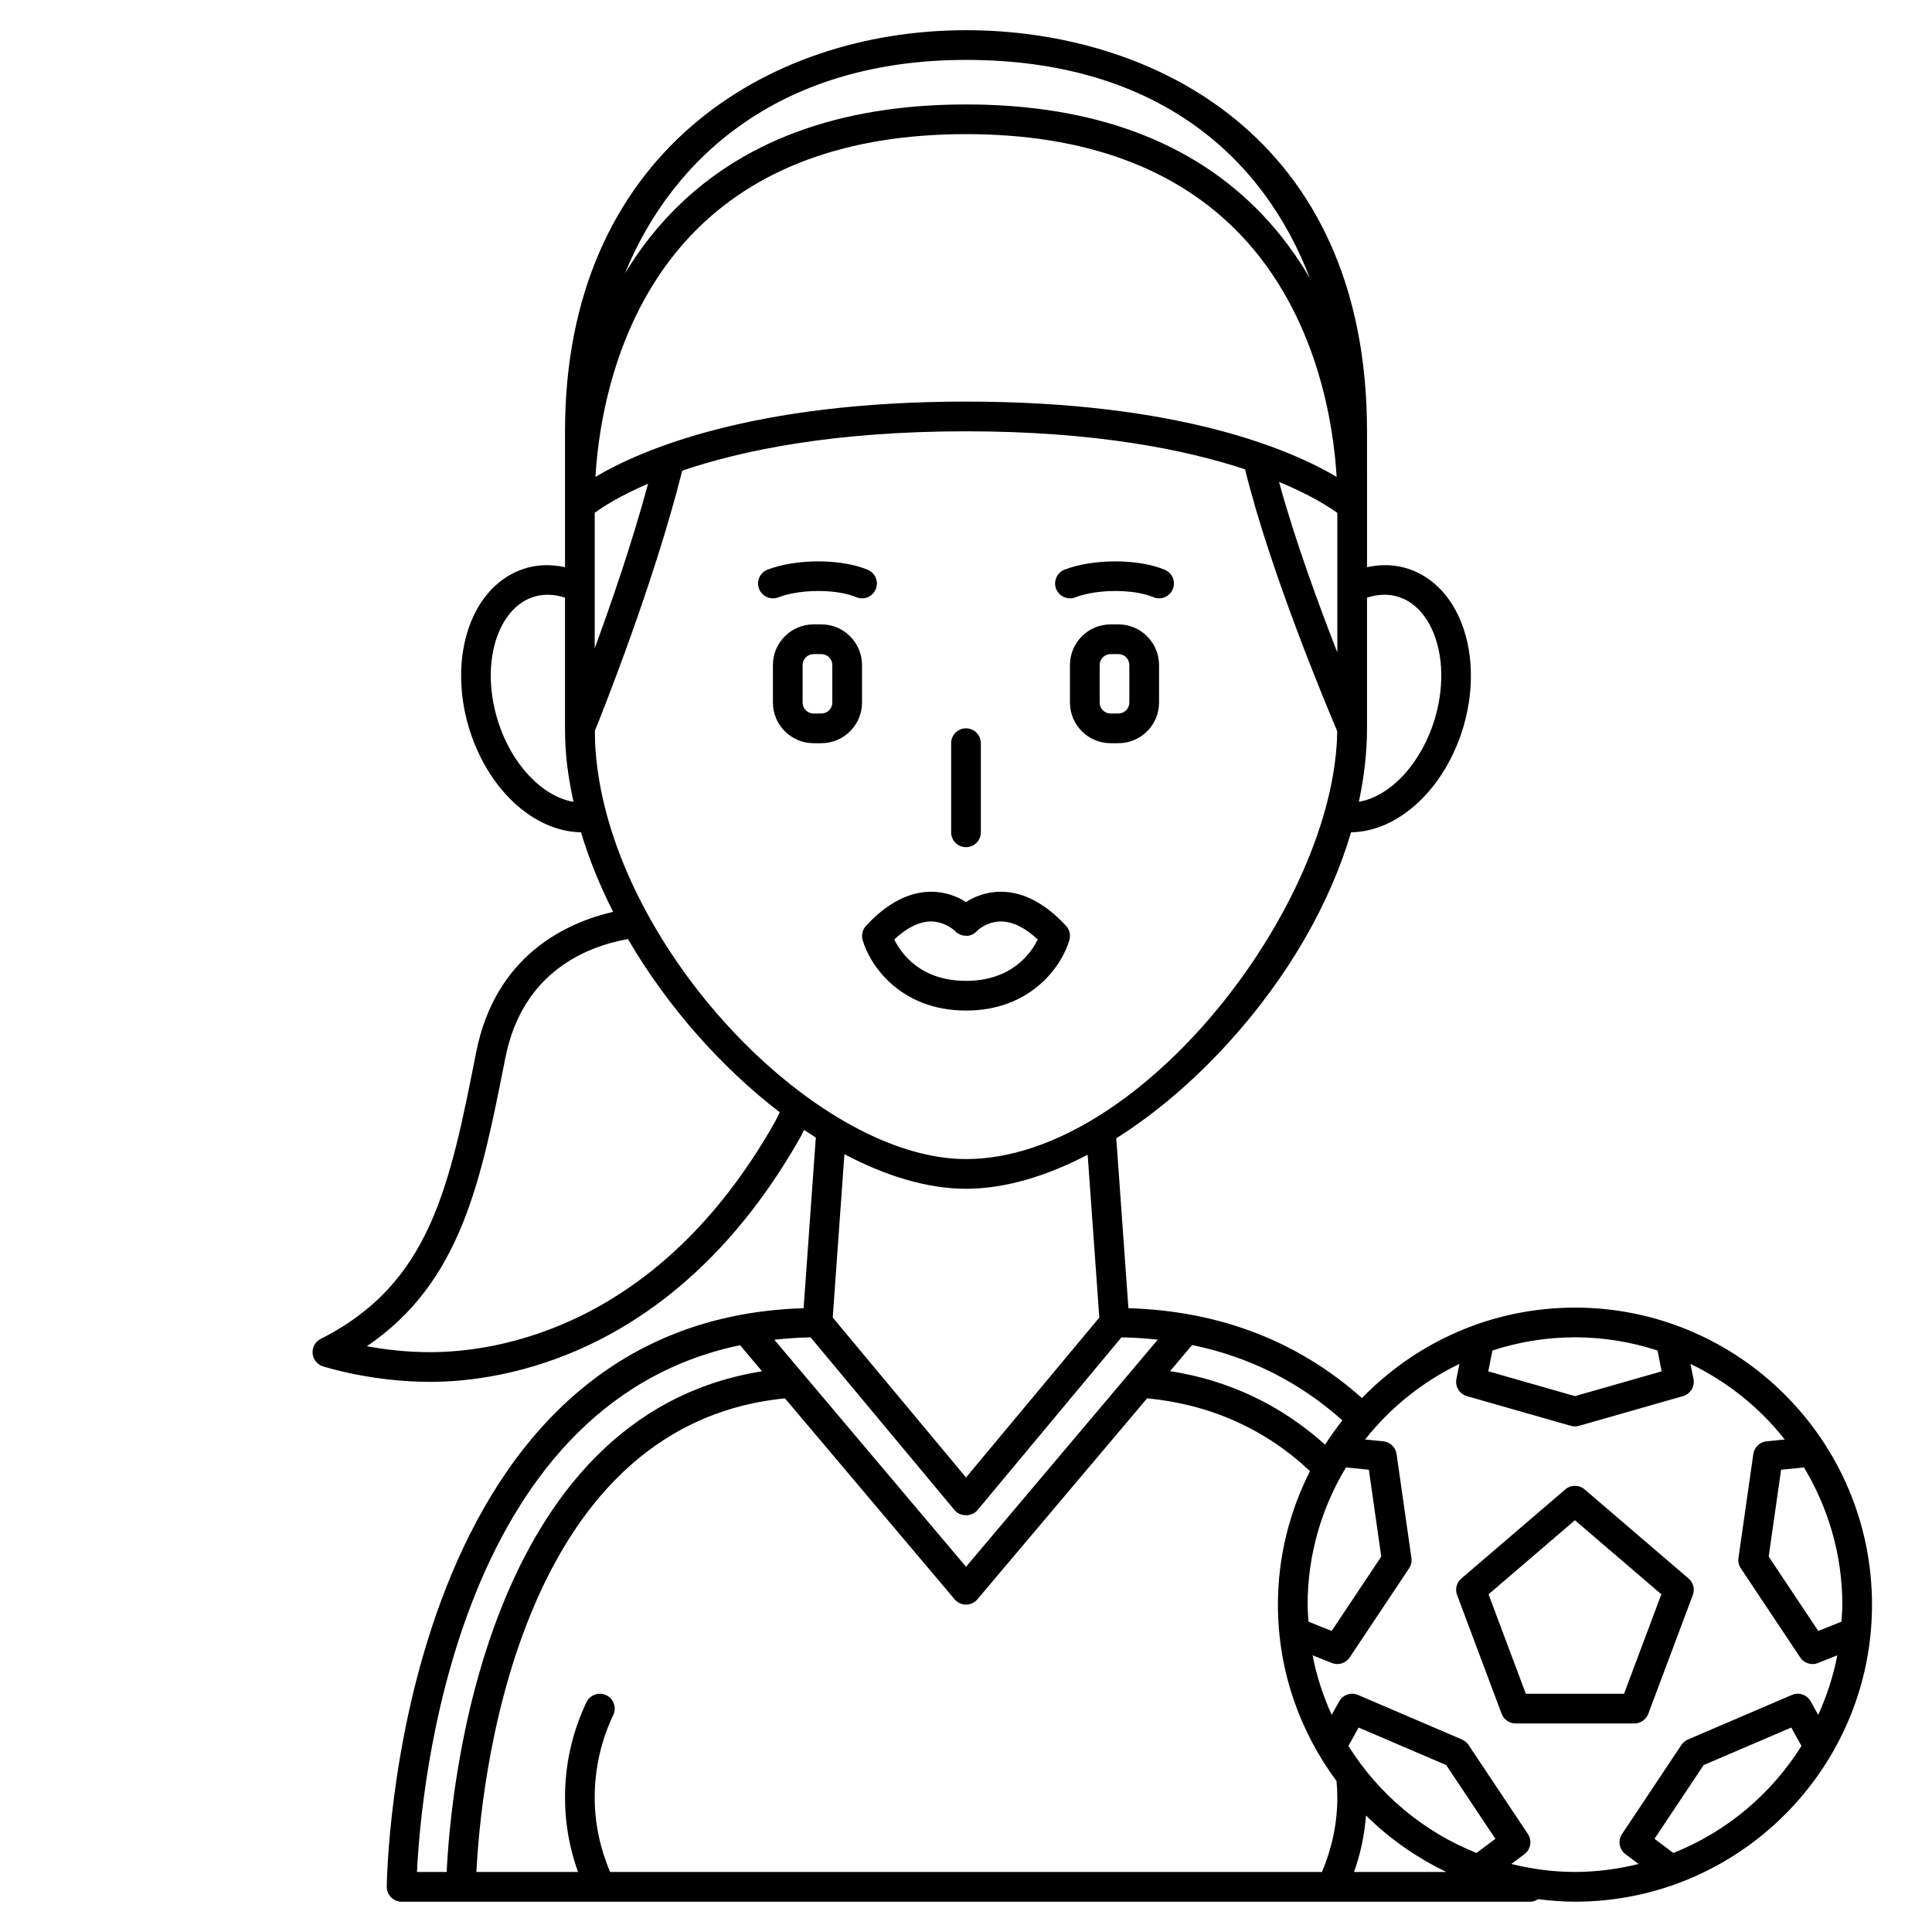 <?xml version="1.0" encoding="UTF-8"?>
<!-- Uploaded to: SVG Repo, www.svgrepo.com, Generator: SVG Repo Mixer Tools -->
<svg fill="#000000" width="800px" height="800px" version="1.1" viewBox="144 144 512 512" xmlns="http://www.w3.org/2000/svg">
 <g>
  <path d="m361.67 309.47h-2.074c-5.934 0-10.766 4.836-10.766 10.773v9.941c0 5.941 4.832 10.773 10.766 10.773h2.074c5.941 0 10.773-4.832 10.773-10.773v-9.941c0-5.938-4.832-10.773-10.773-10.773zm2.902 20.715c0 1.602-1.301 2.902-2.902 2.902h-2.074c-1.598 0-2.894-1.301-2.894-2.902v-9.941c0-1.598 1.297-2.898 2.894-2.898h2.074c1.602 0 2.902 1.301 2.902 2.898z"/>
  <path d="m440.39 309.47h-2.074c-5.938 0-10.77 4.836-10.77 10.773v9.941c0 5.941 4.832 10.773 10.77 10.773h2.074c5.938 0 10.773-4.832 10.773-10.773v-9.941c0-5.938-4.836-10.773-10.773-10.773zm2.898 20.715c0 1.602-1.301 2.902-2.898 2.902h-2.074c-1.598 0-2.898-1.301-2.898-2.902v-9.941c0-1.598 1.301-2.898 2.898-2.898h2.074c1.598 0 2.898 1.301 2.898 2.898z"/>
  <path d="m348.83 302.57c0.473 0 0.949-0.082 1.414-0.266 5.793-2.227 15.457-2.246 20.672-0.047 2.008 0.852 4.312-0.094 5.156-2.098 0.848-2.004-0.094-4.312-2.098-5.156-7.019-2.957-18.934-2.981-26.559-0.047-2.027 0.781-3.039 3.059-2.262 5.086 0.602 1.566 2.094 2.527 3.676 2.527z"/>
  <path d="m427.55 302.57c0.473 0 0.949-0.082 1.414-0.266 5.793-2.227 15.457-2.246 20.672-0.047 2.012 0.852 4.309-0.094 5.156-2.098 0.848-2.004-0.094-4.312-2.098-5.156-7.019-2.957-18.934-2.981-26.559-0.047-2.027 0.781-3.039 3.059-2.262 5.086 0.602 1.566 2.094 2.527 3.676 2.527z"/>
  <path d="m400 368.51c2.172 0 3.938-1.762 3.938-3.938v-23.617c0-2.172-1.762-3.938-3.938-3.938-2.172 0-3.938 1.762-3.938 3.938v23.617c0 2.172 1.758 3.938 3.938 3.938z"/>
  <path d="m373.5 389.35c-0.93 1.004-1.27 2.418-0.902 3.734 1.809 6.477 9.863 18.723 27.406 18.723s25.598-12.25 27.406-18.723c0.371-1.316 0.027-2.731-0.902-3.734-5.551-5.992-11.363-9.027-17.281-9.027h-0.02c-3.996 0.004-7.129 1.398-9.207 2.731-2.082-1.336-5.215-2.727-9.207-2.731h-0.02c-5.914 0-11.727 3.035-17.273 9.027zm17.18-1.156c3.773 0.012 6.324 2.434 6.461 2.57 0.73 0.777 1.766 1.207 2.832 1.219 1.035 0.137 2.137-0.438 2.894-1.215 0.102-0.105 2.434-2.555 6.461-2.57 3.082 0.035 6.328 1.637 9.684 4.773-1.793 3.656-6.891 10.965-19.008 10.965-12.129 0-17.223-7.32-19.012-10.969 3.352-3.137 6.606-4.738 9.688-4.773z"/>
  <path d="m561.38 490.53c-22.137 0-42.133 9.219-56.449 23.973-16.914-15.078-37.695-23.082-61.891-23.82l-3.215-45.027c10.359-6.531 20.652-15.266 30.195-25.848 15.434-17.117 26.43-36.305 32.027-55.242 12.602-0.168 25.012-11.617 29.836-28.188 3.207-11.016 2.367-22.555-2.25-30.871-3.137-5.656-7.738-9.465-13.305-11.027-3.242-0.91-6.644-0.902-10.051-0.176v-17.695c0.008-0.613 0.012-1.398 0-2.32l-0.004-15.984c0-78.461-57.246-106.3-106.27-106.3-52.898 0-106.27 32.867-106.27 106.3v15.984c-0.012 0.926-0.008 1.707 0 2.32v17.695c-3.41-0.723-6.812-0.73-10.055 0.176-5.562 1.562-10.164 5.375-13.305 11.027-4.617 8.312-5.457 19.852-2.246 30.871 4.824 16.582 17.234 28.023 29.848 28.188 2.121 7.117 5.008 14.188 8.516 21.082-12.023 2.769-31.164 11.238-36.297 37.207-7.035 35.582-12.113 61.293-41.207 75.969-1.426 0.715-2.273 2.223-2.152 3.812 0.121 1.59 1.191 2.953 2.707 3.445 0.523 0.168 12.914 4.129 28.469 4.129h0.312c18.422-0.062 64.836-6.523 97.875-64.977 0.32-0.562 0.582-1.211 0.887-1.801 1.035 0.699 2.07 1.371 3.113 2.031l-3.231 45.223c-108.73 3.34-110.46 151.82-110.47 153.34 0 1.047 0.41 2.051 1.148 2.785 0.742 0.738 1.742 1.16 2.789 1.16h299.14c0.746 0 1.438-0.277 2.059-0.668 3.199 0.398 6.441 0.668 9.75 0.668 43.406 0 78.719-35.312 78.719-78.719 0-43.41-35.312-78.723-78.719-78.723zm70.621 83.23-6.141 2.457-13.137-19.707 3.285-23.012 6.07-0.605c6.398 10.648 10.156 23.059 10.156 36.355-0.008 1.523-0.141 3.012-0.234 4.512zm-48.746-71.863 1.105 5.527-22.98 6.562-22.977-6.566 1.105-5.527c6.891-2.242 14.234-3.492 21.871-3.492s14.98 1.25 21.875 3.496zm-77.242 123.23c6.168 6.113 13.379 11.148 21.281 14.965h-24.461c1.738-4.852 2.769-9.859 3.18-14.965zm29.285 9.93c-14.117-5.617-25.98-15.633-33.953-28.367l2.707-4.871 23.211 9.945 13.027 19.543zm-37.105-19.062c0.125 1.461 0.211 2.926 0.211 4.418 0 6.781-1.418 13.379-4.07 19.68h-188.66c-2.652-6.301-4.07-12.898-4.07-19.68 0-7.379 1.535-14.496 4.562-21.156l0.363-0.77c0.934-1.965 0.098-4.309-1.867-5.246-1.953-0.93-4.309-0.098-5.246 1.867l-0.414 0.895c-3.5 7.688-5.269 15.902-5.269 24.41 0 6.746 1.172 13.34 3.445 19.68h-26.922c1.008-20.879 9.625-118.36 81.77-125.51l44.973 53.262c0.742 0.887 1.844 1.398 3.008 1.398 1.16 0 2.258-0.512 3.008-1.398l44.984-53.277c16.738 1.613 31.23 8.105 43.168 19.289-5.394 10.652-8.504 22.656-8.504 35.387 0 17.516 5.82 33.656 15.531 46.75zm-101.21-71.781c1.496 1.793 4.551 1.793 6.047 0l38.168-45.801c3.277 0.051 6.481 0.277 9.625 0.609l-50.816 60.188-50.805-60.168c3.109-0.34 6.293-0.574 9.613-0.629zm93.551 25.031c0-13.301 3.75-25.711 10.156-36.355l6.07 0.605 3.285 23.012-13.137 19.707-6.141-2.457c-0.102-1.5-0.234-2.988-0.234-4.512zm4.629-42.398c-11.656-10.461-25.41-17.031-41.078-19.488l5.832-6.91c15.121 3.094 28.441 9.797 39.836 19.965-1.637 2.066-3.16 4.211-4.59 6.434zm-193.56-246.94c2-1.477 6.519-4.445 14.145-7.723-4.184 15.488-9.711 31.555-14.145 43.629zm0.188-9.527c0.797-13.488 4.969-42.645 25.406-64.105 16.891-17.73 41.387-26.727 72.809-26.727s55.918 8.992 72.809 26.727c20.441 21.465 24.613 50.617 25.406 64.105-12.086-7.164-41.594-19.953-98.215-19.953-56.625 0-86.133 12.789-98.215 19.953zm196.61 9.547v36.973c-4.988-12.77-11.32-30.066-15.449-45.195 8.398 3.477 13.324 6.676 15.449 8.223zm15.801 22.129c4.418 1.238 7.09 4.637 8.551 7.269 3.621 6.519 4.207 15.809 1.578 24.848-3.496 11.996-11.824 20.895-20.219 22.309 1.406-6.59 2.16-13.113 2.16-19.461v-34.637c2.734-0.891 5.441-1.027 7.93-0.328zm-114.2-142.18c51.207 0 79.102 26.367 91.109 57.828-3.387-5.793-7.504-11.488-12.551-16.801-18.434-19.391-44.863-29.223-78.559-29.223-33.699 0-60.129 9.832-78.559 29.223-4.695 4.941-8.598 10.211-11.844 15.582 13.016-31.84 42.289-56.609 90.402-56.609zm-124.32 174.3c-2.633-9.043-2.043-18.328 1.574-24.844 1.465-2.633 4.133-6.035 8.551-7.273 2.496-0.699 5.199-0.562 7.93 0.328v34.609c0 0.012 0.004 0.02 0.004 0.027h-0.008c0 2.367 0.102 4.773 0.301 7.168 0.336 4.019 1.047 8.148 1.941 12.297-8.402-1.395-16.789-10.273-20.293-22.312zm26.195 9.359c-0.16-1.953-0.227-3.914-0.242-5.844 2.231-5.512 15.691-39.234 23.16-68.957 15.723-5.348 39.938-10.434 75.211-10.434 34.234 0 58.145 4.859 73.945 10.07 6.672 27.23 21.867 63.387 24.426 69.395-0.547 46.098-52.055 113.4-98.371 113.4-35.812 0-83.031-45.441-95.328-91.746-1.434-5.383-2.375-10.73-2.801-15.887zm47.469 97.824c-31.012 54.855-74.008 60.918-91.051 60.977-6.578 0.035-12.473-0.73-17.082-1.57 24.953-16.93 30.211-43.539 36.703-76.387 4.484-22.676 21.309-29.508 32.496-31.52 10.383 17.82 24.715 34 40.215 45.906-0.43 0.863-0.828 1.785-1.281 2.594zm50.66 17.68c10.062 0 21.094-3.191 32.234-9.027l3.086 43.156-35.32 42.379-35.324-42.383 3.094-43.297c10.973 5.809 22.02 9.172 32.23 9.172zm-59.879 41.457 5.832 6.91c-73.98 11.785-82.602 111.59-83.586 132.69h-7.871c1.012-21.5 9.871-123.84 85.625-139.6zm204.39 137.48 3.481-2.609c1.668-1.25 2.07-3.594 0.914-5.328l-15.742-23.617c-0.422-0.637-1.023-1.133-1.723-1.434l-27.551-11.809c-1.855-0.805-4.016-0.059-4.992 1.703l-1.988 3.578c-2.269-4.992-4.004-10.27-5.066-15.793l5.098 2.039c0.473 0.191 0.965 0.281 1.457 0.281 1.285 0 2.531-0.629 3.277-1.75l15.742-23.617c0.539-0.809 0.758-1.781 0.621-2.738l-3.938-27.551c-0.254-1.793-1.703-3.18-3.504-3.363l-4.832-0.484c6.664-8.449 15.203-15.316 24.992-20.035l-0.797 3.981c-0.402 2.012 0.809 3.996 2.777 4.559l27.551 7.871c0.359 0.102 0.723 0.152 1.086 0.152s0.727-0.051 1.082-0.152l27.551-7.871c1.969-0.562 3.18-2.543 2.777-4.559l-0.797-3.981c9.789 4.715 18.328 11.582 24.992 20.035l-4.832 0.484c-1.801 0.18-3.246 1.566-3.504 3.363l-3.938 27.551c-0.137 0.961 0.082 1.938 0.621 2.738l15.742 23.617c0.746 1.121 1.992 1.75 3.277 1.75 0.488 0 0.984-0.09 1.461-0.281l5.098-2.039c-1.066 5.527-2.793 10.801-5.066 15.793l-1.988-3.578c-0.98-1.762-3.141-2.508-4.992-1.703l-27.551 11.809c-0.699 0.301-1.305 0.801-1.723 1.434l-15.742 23.617c-1.156 1.734-0.754 4.078 0.914 5.328l3.481 2.609c-5.418 1.332-11.043 2.113-16.863 2.113s-11.445-0.781-16.863-2.113zm42.945-2.922-5-3.75 13.027-19.543 23.211-9.945 2.707 4.871c-7.961 12.73-19.828 22.75-33.945 28.367z"/>
  <path d="m580.81 598.18 11.809-31.488c0.578-1.551 0.129-3.293-1.125-4.367l-27.551-23.617c-1.477-1.262-3.648-1.262-5.125 0l-27.551 23.617c-1.254 1.074-1.703 2.82-1.125 4.367l11.809 31.488c0.574 1.535 2.047 2.555 3.688 2.555h31.488c1.637 0 3.102-1.02 3.684-2.555zm-32.449-5.316-9.883-26.355 22.898-19.629 22.898 19.629-9.883 26.355z"/>
 </g>
</svg>